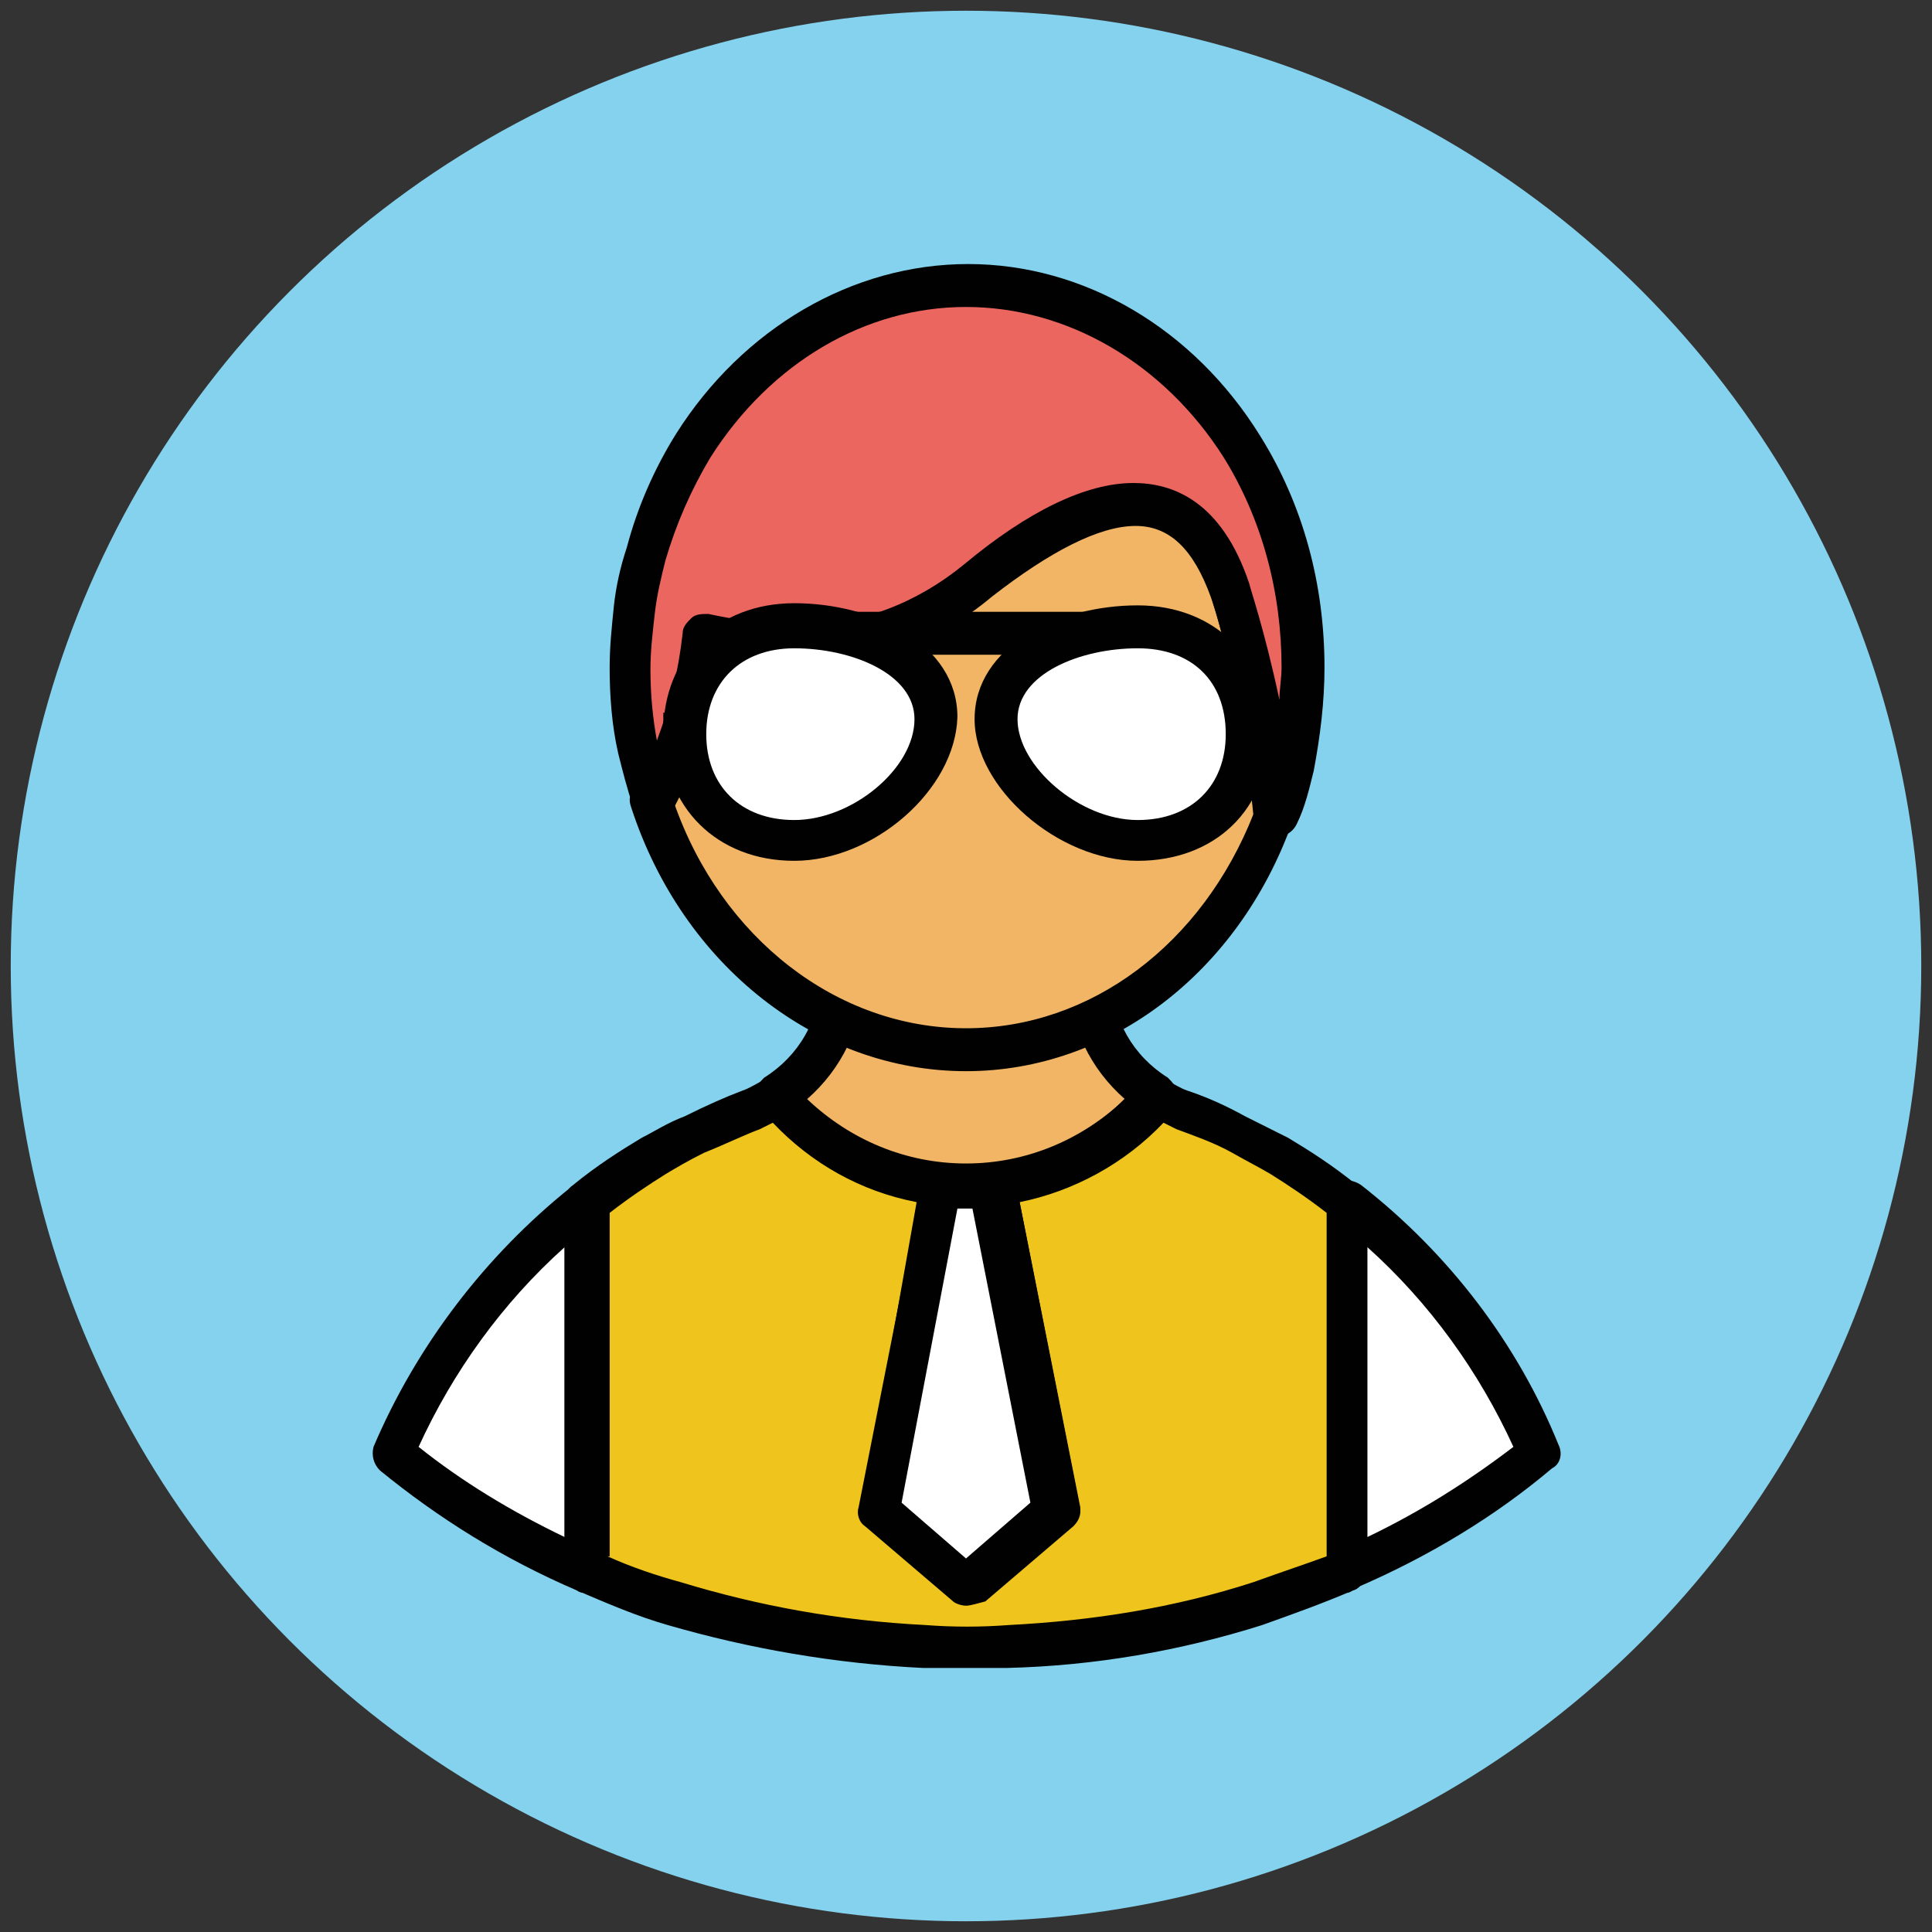 <?xml version="1.0" encoding="utf-8"?>
<!-- Generator: Adobe Illustrator 18.1.1, SVG Export Plug-In . SVG Version: 6.00 Build 0)  -->
<svg version="1.1" id="Layer_1" xmlns="http://www.w3.org/2000/svg" xmlns:xlink="http://www.w3.org/1999/xlink" x="0px" y="0px"
	 viewBox="0 0 90 90" enable-background="new 0 0 90 90" xml:space="preserve">
<rect x="0" y="0" width="90" height="90" fill="#333333" stroke="none"/>
<g>
	<g>
		<circle fill="#84D2ED" cx="45" cy="45" r="44.5"/>
	</g>
	<g>
		<path fill="#F1B565" d="M45,55.2c3.6,0,6.7-1.6,8.8-4.2c-1.9-1.2-3-3.2-3-5.5v-6.2H39.2v6.2c0,2.3-1.2,4.3-3,5.5
			C38.3,53.6,41.4,55.2,45,55.2z"/>
		<path fill="#010101" d="M45,56.2c-3.7,0-7.2-1.6-9.6-4.5c-0.2-0.2-0.3-0.5-0.2-0.8c0-0.3,0.2-0.5,0.4-0.7c1.6-1,2.6-2.7,2.6-4.6
			v-6.2c0-0.5,0.4-1,1-1h11.6c0.5,0,1,0.4,1,1v6.2c0,1.9,1,3.6,2.6,4.6c0.2,0.2,0.4,0.4,0.4,0.7c0,0.3,0,0.6-0.2,0.8
			C52.2,54.6,48.7,56.2,45,56.2z M37.6,51.2c2,1.9,4.6,3,7.4,3c2.8,0,5.4-1.1,7.4-3c-1.6-1.4-2.6-3.4-2.6-5.6v-5.2h-9.6v5.2
			C40.2,47.8,39.2,49.8,37.6,51.2z"/>
	</g>
	<g>
		<path fill="#FFFFFF" d="M71.7,67.7c-1.9-4.6-5-8.7-8.9-11.7v17.2C66.1,71.7,69.1,69.9,71.7,67.7z"/>
		<path fill="#010101" d="M62.7,74.2c-0.2,0-0.4-0.1-0.5-0.2c-0.3-0.2-0.4-0.5-0.4-0.8V56c0-0.4,0.2-0.7,0.6-0.9
			c0.3-0.2,0.7-0.1,1,0.1c4.1,3.2,7.3,7.4,9.2,12.1c0.2,0.4,0.1,0.9-0.3,1.1c-2.6,2.2-5.7,4.1-9.2,5.6C63,74.1,62.9,74.2,62.7,74.2z
			 M63.7,58.1v13.5c2.5-1.2,4.7-2.6,6.8-4.2C68.9,63.9,66.6,60.7,63.7,58.1z"/>
	</g>
	<g>
		<path fill="#FFFFFF" d="M18.3,67.7c2.6,2.2,5.6,4,8.9,5.4V56C23.4,59.1,20.3,63.1,18.3,67.7z"/>
		<path fill="#010101" d="M27.3,74.2c-0.1,0-0.3,0-0.4-0.1c-3.5-1.5-6.5-3.4-9.2-5.6c-0.3-0.3-0.4-0.7-0.3-1.1
			c2-4.7,5.2-8.9,9.2-12.1c0.3-0.2,0.7-0.3,1-0.1c0.3,0.2,0.6,0.5,0.6,0.9v17.2c0,0.3-0.2,0.6-0.4,0.8
			C27.7,74.1,27.5,74.2,27.3,74.2z M19.5,67.4c2,1.6,4.3,3,6.8,4.2V58.1C23.4,60.7,21.1,63.9,19.5,67.4z"/>
	</g>
	<g>
		<path fill="#EFC41C" d="M59.6,53.9c-0.6-0.4-1.3-0.7-1.9-1C56.8,52.4,56,52,55,51.7c-0.4-0.2-0.8-0.4-1.2-0.6
			c-1.9,2.3-4.6,3.8-7.7,4.1l3,15.2L45,73.8l-4.1-3.5l3-15.2c-3.1-0.3-5.8-1.8-7.7-4.1c-0.4,0.2-0.8,0.5-1.2,0.6
			c-0.9,0.3-1.8,0.7-2.7,1.2c-0.6,0.3-1.3,0.6-1.9,1c-1.1,0.6-2.1,1.4-3.1,2.2v17.2c1.3,0.6,2.7,1.1,4.1,1.5c3.6,1.1,7.5,1.8,11.6,2
			c0.7,0,1.3,0,2,0s1.3,0,2,0c4.1-0.2,8-0.9,11.6-2c1.4-0.4,2.8-1,4.1-1.5V56C61.7,55.2,60.7,54.5,59.6,53.9z"/>
		<path fill="#010101" d="M45,77.7c-0.7,0-1.4,0-2,0c-4.1-0.2-8.1-0.9-11.9-2c-1.4-0.4-2.8-1-4.2-1.6c-0.4-0.2-0.6-0.5-0.6-0.9V56
			c0-0.3,0.1-0.6,0.4-0.8c1.1-0.9,2.2-1.6,3.2-2.2c0.6-0.3,1.2-0.7,2-1c1-0.5,1.9-0.9,2.7-1.2c0.3-0.1,0.6-0.3,1-0.5
			c0.4-0.3,1-0.2,1.3,0.2c1.8,2.1,4.3,3.5,7,3.7c0.3,0,0.5,0.2,0.7,0.4c0.2,0.2,0.2,0.5,0.2,0.8L42,70l3,2.6l3-2.6l-2.9-14.6
			c-0.1-0.3,0-0.6,0.2-0.8c0.2-0.2,0.4-0.4,0.7-0.4c2.8-0.3,5.3-1.6,7-3.7c0.3-0.4,0.9-0.5,1.3-0.2c0.4,0.2,0.7,0.4,1,0.5
			c0.9,0.3,1.8,0.7,2.7,1.2c0.8,0.4,1.4,0.7,2,1c1,0.6,2.1,1.3,3.2,2.2c0.2,0.2,0.4,0.5,0.4,0.8v17.2c0,0.4-0.2,0.8-0.6,0.9
			c-1.4,0.6-2.8,1.1-4.2,1.6c-3.8,1.2-7.8,1.9-11.9,2C46.4,77.7,45.7,77.7,45,77.7z M28.3,72.5c1.1,0.5,2.3,0.9,3.4,1.2
			c3.6,1.1,7.4,1.8,11.4,2c1.3,0.1,2.6,0.1,3.9,0c3.9-0.2,7.7-0.8,11.4-2c1.1-0.4,2.3-0.8,3.4-1.2v-16c-0.9-0.7-1.8-1.3-2.6-1.8
			c-0.5-0.3-1.1-0.6-1.8-1c-0.9-0.5-1.8-0.8-2.6-1.1c-0.2-0.1-0.4-0.2-0.6-0.3c-1.8,1.9-4.2,3.2-6.7,3.7l2.8,14.1
			c0.1,0.4-0.1,0.7-0.3,0.9l-4.1,3.5c-0.4,0.3-0.9,0.3-1.3,0l-4.1-3.5c-0.3-0.2-0.4-0.6-0.3-0.9L42.7,56c-2.6-0.5-4.9-1.8-6.7-3.7
			c-0.2,0.1-0.4,0.2-0.6,0.3c-0.8,0.3-1.6,0.7-2.6,1.1c-0.8,0.4-1.3,0.7-1.8,1c-0.8,0.5-1.7,1.1-2.6,1.8V72.5z"/>
	</g>
	<g>
		<path fill="#FFFFFF" d="M45,73.8l4.1-3.5l-3-15.2c-0.4,0-0.8,0.1-1.1,0.1c-0.4,0-0.8,0-1.1-0.1l-3,15.2L45,73.8z"/>
		<path fill="#010101" d="M45,74.8c-0.2,0-0.5-0.1-0.6-0.2l-4.1-3.5c-0.3-0.2-0.4-0.6-0.3-0.9l3-15.2c0.1-0.5,0.6-0.8,1.1-0.8
			c0.7,0.1,1.4,0.1,2.1,0c0.5-0.1,1,0.3,1.1,0.8l3,15.2c0.1,0.4-0.1,0.7-0.3,0.9l-4.1,3.5C45.5,74.7,45.2,74.8,45,74.8z M42,70
			l3,2.6l3-2.6l-2.7-13.7c-0.2,0-0.4,0-0.7,0L42,70z"/>
	</g>
	<g>
		<path fill="#F1B565" d="M45.5,27c-2.3,1.9-5.1,3-8.1,3c-1.8,0-3.3-0.2-4.6-0.5c-0.3,2.5-1,5.2-2.4,7.8C32.6,44,38.3,48.9,45,48.9
			c6.5,0,12-4.5,14.4-10.8c-0.6-6.5-2.1-10.6-2.1-10.6C55,20.5,49,24.1,45.5,27z"/>
		<path fill="#010101" d="M45,49.9c-6.9,0-13.2-4.9-15.6-12.3c-0.1-0.3-0.1-0.5,0.1-0.8c1.2-2.2,2-4.7,2.3-7.4
			c0-0.3,0.2-0.5,0.4-0.7c0.2-0.2,0.5-0.2,0.8-0.2c1.4,0.3,2.8,0.5,4.4,0.5c2.7,0,5.3-1,7.5-2.8c3-2.5,5.7-3.8,7.9-3.8
			c1.8,0,4.1,0.8,5.4,4.7c0.1,0.2,1.5,4.2,2.1,10.8c0,0.2,0,0.3-0.1,0.4C57.7,45.3,51.7,49.9,45,49.9z M31.4,37.4
			c2.2,6.3,7.6,10.5,13.6,10.5c5.8,0,11-3.9,13.4-10c-0.6-6.2-2-10.1-2-10.1c-0.8-2.2-1.9-3.3-3.5-3.3c-1.7,0-4,1.2-6.7,3.3
			c-2.5,2.1-5.6,3.3-8.7,3.3c-1.4,0-2.6-0.1-3.8-0.3C33.3,33.1,32.5,35.3,31.4,37.4z"/>
	</g>
	<g>
		<path fill="#EB665F" d="M57.8,20.8c-2.8-4.5-7.5-7.5-12.8-7.5c-5.2,0-9.9,2.9-12.7,7.4c-1,1.5-1.7,3.2-2.2,5
			c-0.2,0.8-0.4,1.7-0.5,2.6c-0.1,0.9-0.2,1.8-0.2,2.7c0,1.3,0.1,2.6,0.4,3.9c0.2,0.8,0.4,1.6,0.6,2.3c1.4-2.6,2.2-5.2,2.4-7.8
			c1.3,0.3,2.9,0.5,4.6,0.5c3,0,5.8-1.1,8.1-3c3.5-2.9,9.4-6.5,11.8,0.4c0,0,1.5,4.1,2.1,10.6c0.3-0.8,0.5-1.6,0.7-2.4
			c0.3-1.5,0.5-3,0.5-4.5C60.6,27.2,59.6,23.7,57.8,20.8z"/>
		<path fill="#010101" d="M59.4,39c0,0-0.1,0-0.1,0c-0.5-0.1-0.8-0.4-0.9-0.9c-0.6-6.3-2-10.3-2-10.4c-0.8-2.2-1.9-3.3-3.5-3.3
			c-1.7,0-4,1.2-6.7,3.3c-2.5,2.1-5.6,3.3-8.7,3.3c-1.4,0-2.6-0.1-3.8-0.3c-0.4,2.5-1.2,4.9-2.4,7.1c-0.2,0.3-0.6,0.5-1,0.5
			c-0.4,0-0.7-0.3-0.8-0.7c-0.3-0.9-0.5-1.7-0.7-2.5c-0.3-1.3-0.4-2.7-0.4-4c0-1,0.1-1.9,0.2-2.9c0.1-0.9,0.3-1.8,0.6-2.7
			c0.5-1.9,1.3-3.7,2.3-5.3c3.1-4.9,8.2-7.9,13.6-7.9c5.4,0,10.5,3,13.6,8c2,3.2,3,6.9,3,10.8c0,1.6-0.2,3.2-0.5,4.8
			c-0.2,0.8-0.4,1.7-0.8,2.5C60.2,38.8,59.8,39,59.4,39z M45,14.3c-4.7,0-9.1,2.6-11.9,7c-0.9,1.5-1.6,3.1-2.1,4.8
			c-0.2,0.8-0.4,1.6-0.5,2.5c-0.1,0.9-0.2,1.7-0.2,2.6c0,1.1,0.1,2.2,0.3,3.3c0.6-1.6,1-3.2,1.2-5c0-0.3,0.2-0.5,0.4-0.7
			c0.2-0.2,0.5-0.2,0.8-0.2c1.4,0.3,2.8,0.5,4.4,0.5c2.7,0,5.3-1,7.5-2.8c3-2.5,5.7-3.8,7.9-3.8c1.8,0,4.1,0.8,5.4,4.7
			c0,0.1,0.7,2.1,1.4,5.4c0-0.5,0.1-1,0.1-1.5c0-3.5-0.9-6.9-2.7-9.8C54.2,16.9,49.7,14.3,45,14.3z"/>
	</g>
	<g>
		<g>
			<g>
				<path fill="#FFFFFF" d="M58.1,34.2c0,2.7-1.9,5-5.1,5s-6.6-2.9-6.6-5.7s3.4-4.3,6.6-4.3S58.1,31.4,58.1,34.2z"/>
				<path fill="#010101" d="M53,40.1c-3.7,0-7.6-3.4-7.6-6.6c0-3.4,3.9-5.3,7.6-5.3c3.6,0,6.1,2.5,6.1,6
					C59.1,37.7,56.6,40.1,53,40.1z M53,30.2c-2.7,0-5.6,1.2-5.6,3.3c0,2.2,2.9,4.7,5.6,4.7c2.5,0,4.1-1.6,4.1-4
					C57.1,31.7,55.5,30.2,53,30.2z"/>
			</g>
			<g>
				<path fill="#FFFFFF" d="M31.9,34.2c0,2.7,1.9,5,5.1,5s6.6-2.9,6.6-5.7s-3.4-4.3-6.6-4.3S31.9,31.4,31.9,34.2z"/>
				<path fill="#010101" d="M37,40.1c-3.6,0-6.1-2.5-6.1-6c0-3.5,2.5-6,6.1-6c3.7,0,7.6,1.9,7.6,5.3C44.5,36.8,40.7,40.1,37,40.1z
					 M37,30.2c-2.5,0-4.1,1.6-4.1,4c0,2.4,1.6,4,4.1,4c2.7,0,5.6-2.4,5.6-4.7C42.6,31.4,39.7,30.2,37,30.2z"/>
			</g>
		</g>
		<g>
			<line fill="#FFFFFF" x1="39.5" y1="29.4" x2="50.5" y2="29.4"/>
			<rect x="39.5" y="28.5" fill="#010101" width="11.1" height="2"/>
		</g>
		<g>
			<g>
				<line fill="#FFFFFF" x1="58.1" y1="34.2" x2="59.1" y2="34.2"/>
				<rect x="58.1" y="33.2" fill="#010101" width="1" height="2"/>
			</g>
			<g>
				<line fill="#FFFFFF" x1="30.9" y1="34.2" x2="31.9" y2="34.2"/>
				<rect x="30.9" y="33.2" fill="#010101" width="1" height="2"/>
			</g>
		</g>
	</g>
</g>
</svg>
